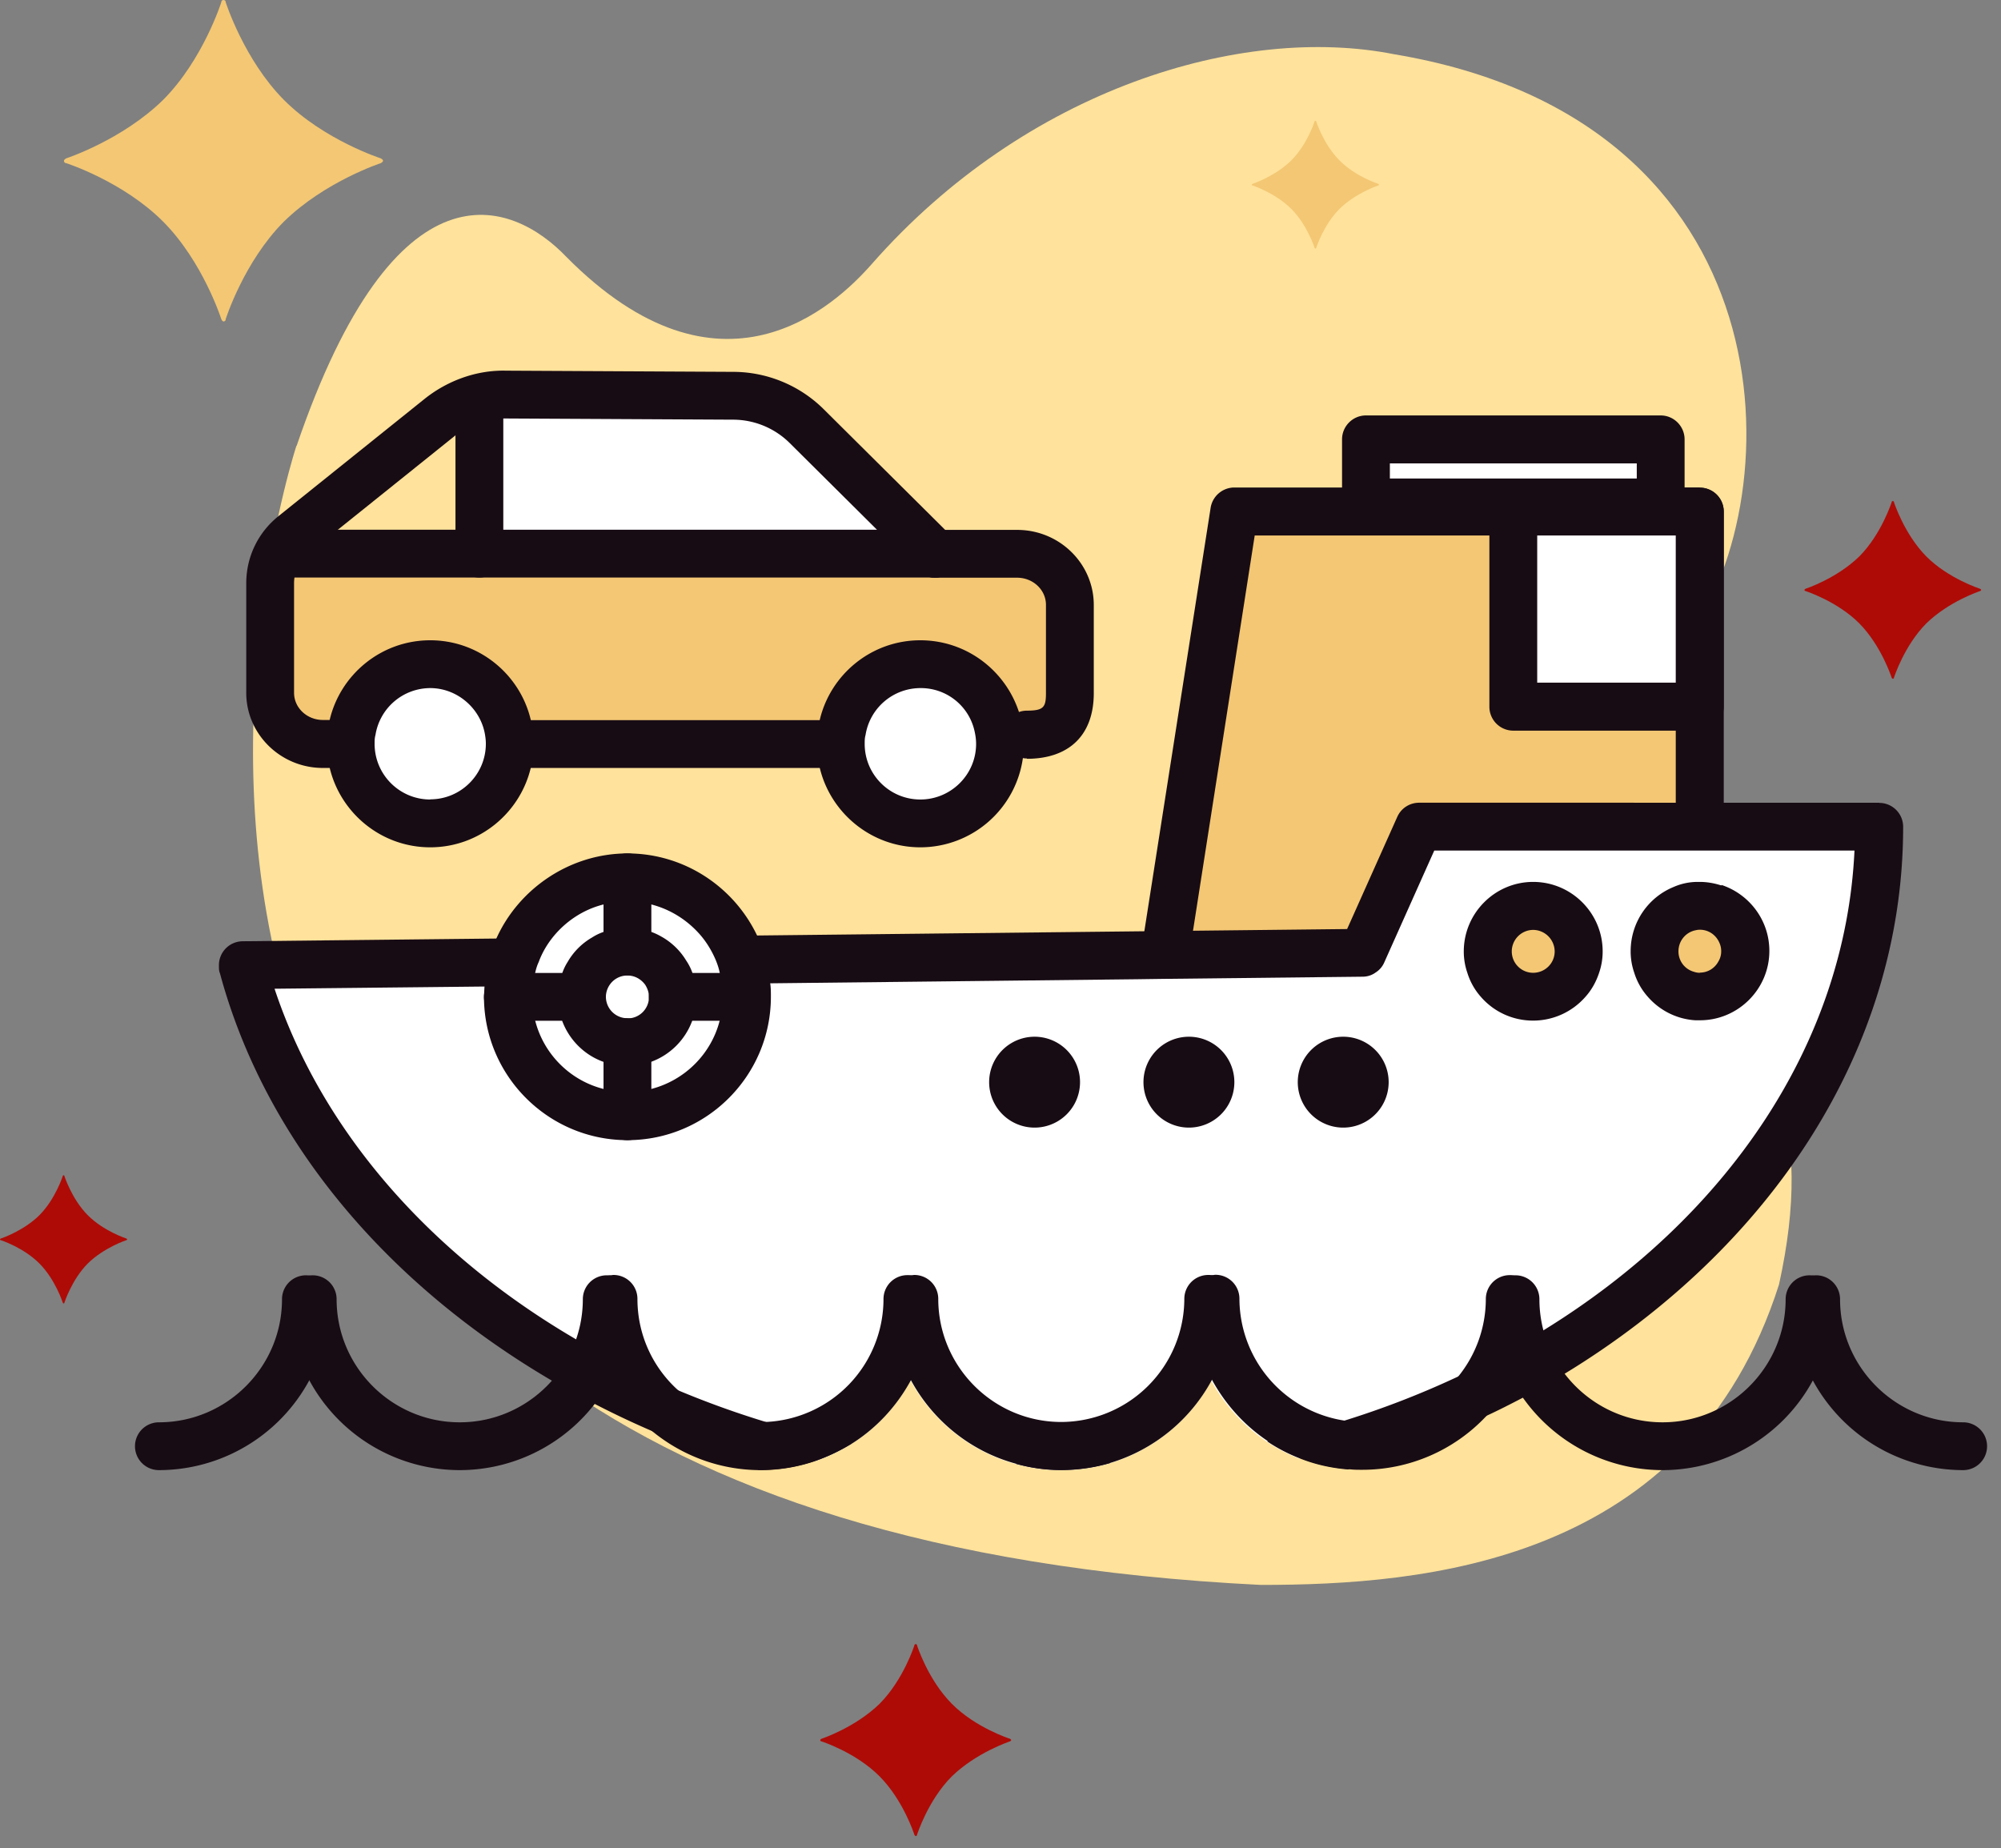 <svg xmlns="http://www.w3.org/2000/svg" width="118" height="109" fill="none" xmlns:v="https://vecta.io/nano"><rect width="100%" height="100%" fill="#808080" stroke="none"/><style><![CDATA[.B{fill:#180c14}.C{fill:#fff}.D{fill:#f3c774}.E{fill-rule:evenodd}]]></style><g class="E"><path d="M17.48 26.29S-3.44 89.63 74.35 93.47c9.57 0 25.31-1.23 30.56-17.72 2.07-9.4-.28-14.58-5.83-20.77-2.23-3.34-5.49-8.41.48-17.4 6.1-8.44 6.1-30.46-17.34-34.38-9.01-1.79-21.73 2.04-30.81 12.37-2.2 2.5-8.91 8.77-18.01-.42-3.23-3.38-10.06-5.99-15.91 11.15l-.01-.01z" fill="#ffe29b"/><path d="M22.59 9.48s0 .07-.13.14c0 0-3.3 1.08-5.72 3.45-2.36 2.37-3.43 5.75-3.43 5.75 0 .14-.13.14-.13.14s-.07 0-.13-.14c0 0-1.08-3.39-3.43-5.75C7.26 10.7 3.9 9.62 3.9 9.62c-.13 0-.13-.14-.13-.14s0-.07.13-.14c0 0 3.3-1.08 5.72-3.45C11.98 3.52 13.05.13 13.05.13c0-.13.13-.13.13-.13s.13 0 .13.13c0 0 1.08 3.39 3.43 5.76 2.36 2.37 5.72 3.45 5.72 3.45.13.07.13.14.13.14zm58.73 1.41s0 .03-.05.05c0 0-1.31.43-2.28 1.38-.94.94-1.37 2.29-1.37 2.29 0 .05-.05.05-.05.05s-.03 0-.05-.05c0 0-.43-1.35-1.37-2.29s-2.28-1.38-2.28-1.38c-.05 0-.05-.05-.05-.05s0-.03.05-.05c0 0 1.31-.43 2.28-1.38.94-.94 1.37-2.29 1.37-2.29 0-.05.05-.05.05-.05s.05 0 .05.05c0 0 .43 1.35 1.37 2.29.94.95 2.28 1.38 2.28 1.38.05.03.05.05.05.05z" class="D"/><path d="M59.63 102.62s0 .04-.08.08c0 0-1.97.65-3.42 2.06-1.41 1.41-2.05 3.44-2.05 3.44 0 .08-.08.08-.08.08s-.04 0-.08-.08c0 0-.64-2.02-2.05-3.44s-3.42-2.06-3.42-2.06c-.08 0-.08-.08-.08-.08s0-.04.08-.08c0 0 1.97-.65 3.42-2.06 1.41-1.42 2.05-3.44 2.05-3.44 0-.08.08-.08.08-.08s.08 0 .08.08c0 0 .64 2.02 2.05 3.44s3.42 2.06 3.42 2.06c.08.04.08.08.08.08zM7.5 73.09s0 .03-.05.05c0 0-1.32.43-2.28 1.38-.94.95-1.37 2.3-1.37 2.3 0 .05-.05.05-.05.05s-.03 0-.05-.05c0 0-.43-1.35-1.37-2.3S.05 73.14.05 73.14c-.05 0-.05-.05-.05-.05s0-.03.05-.05c0 0 1.32-.43 2.28-1.38.94-.95 1.37-2.3 1.37-2.3 0-.05.05-.05.05-.05s.05 0 .05.05c0 0 .43 1.35 1.37 2.3s2.28 1.38 2.28 1.38c.05.03.05.05.05.05zm109.33-38.3s0 .04-.07.07c0 0-1.83.6-3.17 1.91-1.3 1.31-1.9 3.19-1.9 3.19 0 .07-.07.07-.07.07s-.04 0-.07-.07c0 0-.6-1.87-1.9-3.19-1.3-1.31-3.17-1.91-3.17-1.91-.07 0-.07-.07-.07-.07s0-.04.07-.07c0 0 1.83-.6 3.17-1.91 1.3-1.31 1.9-3.19 1.9-3.19 0-.07.07-.07.07-.07s.07 0 .07.07c0 0 .6 1.87 1.9 3.19 1.3 1.31 3.17 1.91 3.17 1.91.07.04.07.07.07.07z" fill="#ae0b07"/></g><path d="M100.241 48.75V30.16h-27.46l-4.47 28.62h31.52l.41-10.03z" class="D"/><path d="M100.241 28.75h-27.45a1.42 1.42 0 0 0-1.4 1.2l-3.91 24.98-.22 1.41-.22 1.42-.13.81c-.06.4.06.82.33 1.13.26.32.66.5 1.07.5h31.52.12a1.41 1.41 0 0 0 1.29-1.35v-.25l.08-1.86.05-1.14.08-1.86.06-1.51.08-2.05.06-1.36V30.17a1.41 1.41 0 0 0-1.41-1.41v-.01zm-1.41 20l-.06 1.41-.08 2.16-.07 1.65-.14 3.4h-28.52l.17-1.06.22-1.41 3.64-23.32h24.83v17.18l.01-.01z" class="B"/><path d="M83.68 48.75l-3.32 7.44-10.23.11-1.43.02h-1.44l-22.09.25-1.48.02H42.2l-1.73.04-1.86.02h-.31l-2.58.03h-.38l-1.86.03-1.71.02h-1.5l-1.48.03-14.47.16v.11c2.58 9.52 9.49 17.75 19.01 23.29.81.47 1.64.92 2.49 1.36.15.08.3.15.44.23 3.64 1.82 7.62 3.26 11.82 4.26.74-.25 1.45-.59 2.11-1 1.47-.92 2.67-2.21 3.51-3.75 1.29 2.37 3.5 4.17 6.15 4.91.87.24 1.77.38 2.71.38a10.34 10.34 0 0 0 2.91-.42 10.13 10.13 0 0 0 5.96-4.86 10.33 10.33 0 0 0 3.27 3.59c.59.4 1.23.73 1.91 1 4.46-1.12 8.65-2.73 12.45-4.77.08-.05.17-.09.25-.14.75-.4 1.49-.82 2.2-1.26 11.72-7.13 19.29-18.4 19.29-31.08H83.66l.02-.02z" class="C"/><path d="M79.26 83.8c.34.05.69.08 1.05.08a7.91 7.91 0 0 0 1.1-.08l.36-.07.4-.08a9.25 9.25 0 0 0 .93-.32l.36-.16c.21-.1.41-.22.61-.34.03-.02.06-.03.08-.05.18-.1.35-.23.51-.35.06-.04.11-.08.17-.13a5.17 5.17 0 0 0 .56-.49c.19-.18.37-.37.54-.57-2.12.99-4.33 1.85-6.65 2.57l-.02-.01zM39.99 82a7.24 7.24 0 0 0 4.86 1.87h.29c-1.77-.54-3.48-1.16-5.15-1.86V82zm22.04 4.37c-.73 0-1.45 0-2.17-.05.87.24 1.77.38 2.71.38a10.34 10.34 0 0 0 2.91-.42l-3.46.09h.01zm48.8-39.03H83.69c-.56 0-1.06.32-1.29.83l-2.96 6.62-9.09.1h-1.43l-1.44.03-22.83.25h-1.6l-1.7.03-2.34.03h-.6l-1.41.03h-1.41l-.68.02-2.34.03-1.7.02-1.6.02-14.96.16a1.41 1.41 0 0 0-1.4 1.43v.04c0 .14 0 .28.06.42 2.67 9.89 9.86 18.33 19.57 24.02a51.29 51.29 0 0 0 2.52 1.37c1.1.57 2.24 1.11 3.4 1.61 2.02.88 4.12 1.64 6.3 2.29h.08c1.13 0 2.22-.19 3.24-.54.74-.25 1.45-.59 2.11-1-1.72-.36-3.41-.79-5.06-1.3-1.77-.54-3.48-1.16-5.15-1.86-1.21-.5-2.38-1.05-3.52-1.63a28.14 28.14 0 0 1-1.21-.65c-.43-.23-.87-.47-1.29-.73C25.43 74 19 66.77 16.19 58.31l12.38-.13h.12l1.29-.02 1.42-.02 1.55-.02h1.45l1.13-.03h.4l2.11-.03h1.53l1.44-.03 1.56-.02 1.42-.02h1.42l21.62-.24 1.43-.02 11.89-.13c.27 0 .54-.08.76-.24a1.32 1.32 0 0 0 .52-.6l2.95-6.6h24.78c-.54 11.5-7.61 21.69-18.35 28.3-.3.2-.61.39-.93.57-.52.31-1.04.6-1.57.89a48.79 48.79 0 0 1-2.61 1.3c-2.12.99-4.33 1.85-6.65 2.57-1.48.45-2.98.86-4.53 1.21.59.4 1.23.73 1.91 1 .89.36 1.86.58 2.86.66 2.84-.85 5.57-1.9 8.14-3.15.74-.34 1.46-.71 2.17-1.08.84-.45 1.66-.92 2.46-1.41 12.12-7.38 19.97-19.1 19.97-32.26a1.41 1.41 0 0 0-1.41-1.41l.01-.01zM39.99 82a7.24 7.24 0 0 0 4.86 1.87h.29c-1.77-.54-3.48-1.16-5.15-1.86V82zm22.04 4.37c-.73 0-1.45 0-2.17-.05.87.24 1.77.38 2.71.38a10.34 10.34 0 0 0 2.91-.42c-1.14.06-2.3.09-3.46.09h.01zm17.23-2.57c.34.05.69.08 1.05.08a7.91 7.91 0 0 0 1.1-.08c.12-.02.24-.04.36-.07l.4-.08a9.25 9.25 0 0 0 .93-.32c.12-.05.24-.1.36-.16.21-.1.41-.22.61-.34.03-.02.06-.03.08-.05.18-.1.35-.23.51-.35.06-.04.11-.08.17-.13a5.17 5.17 0 0 0 .56-.49c.19-.18.37-.37.54-.57-2.12.99-4.33 1.85-6.65 2.57l-.02-.01zm-17.23 2.57c-.73 0-1.45 0-2.17-.05.87.24 1.77.38 2.71.38a10.34 10.34 0 0 0 2.91-.42c-1.14.06-2.3.09-3.46.09h.01zM39.99 82a7.24 7.24 0 0 0 4.86 1.87h.29c-1.77-.54-3.48-1.16-5.15-1.86V82zm39.27 1.8c.34.05.69.08 1.05.08a7.91 7.91 0 0 0 1.1-.08c.12-.02.24-.04.36-.07l.4-.08a9.25 9.25 0 0 0 .93-.32c.12-.05.24-.1.36-.16.21-.1.41-.22.61-.34.03-.02.06-.03.08-.05.18-.1.35-.23.51-.35.06-.04.11-.08.17-.13a5.17 5.17 0 0 0 .56-.49c.19-.18.37-.37.54-.57-2.12.99-4.33 1.85-6.65 2.57l-.02-.01z" class="B"/><path d="M100.241 58.79a2.68 2.68 0 0 0 0-5.36 2.68 2.68 0 1 0 0 5.36z" class="D"/><path d="M101.51 52.22c-.4-.13-.83-.21-1.27-.21h-.13c-.51 0-.99.11-1.42.3-1.49.61-2.53 2.08-2.53 3.79a3.83 3.83 0 0 0 .21 1.26 3.84 3.84 0 0 0 .79 1.41c.69.8 1.69 1.33 2.81 1.4h.28c2.25 0 4.09-1.84 4.09-4.09 0-1.82-1.19-3.35-2.82-3.89l-.01.03zm-1.27 5.15a1.03 1.03 0 0 1-.35-.06 1.24 1.24 0 0 1-.91-1.21c0-.61.43-1.13 1.02-1.24.08-.02.16-.03.24-.03.51 0 .94.3 1.14.74a1.18 1.18 0 0 1 .12.53 1.14 1.14 0 0 1-.17.61c-.21.39-.62.65-1.09.65v.01z" class="B"/><path d="M90.411 58.79a2.68 2.68 0 1 0 0-5.36 2.68 2.68 0 0 0 0 5.36z" class="D"/><path d="M90.41 52.01c-2.25 0-4.09 1.84-4.09 4.1a3.83 3.83 0 0 0 .21 1.26 3.84 3.84 0 0 0 .79 1.41c.75.87 1.86 1.41 3.09 1.41a4.1 4.1 0 0 0 3.09-1.41c.36-.4.63-.89.8-1.41a3.83 3.83 0 0 0 .21-1.26c0-2.26-1.84-4.1-4.1-4.1zm-1.26 4.1a1.27 1.27 0 0 1 1.26-1.27 1.28 1.28 0 0 1 1.27 1.27c0 .7-.57 1.26-1.27 1.26a1.26 1.26 0 0 1-1.26-1.26zM79.21 66.5a2.68 2.68 0 1 0 0-5.36 2.68 2.68 0 1 0 0 5.36zm-9.099 0a2.68 2.68 0 1 0 0-5.36 2.68 2.68 0 1 0 0 5.36zm-9.101 0a2.68 2.68 0 1 0 0-5.36 2.68 2.68 0 1 0 0 5.36z" class="B"/><path d="M89.24 41.67h11V30.16h-11v11.51z" class="C"/><path d="M100.24 28.75h-11c-.59 0-1.09.36-1.3.88-.08.16-.11.35-.11.54v11.51a1.41 1.41 0 0 0 1.41 1.41h11a1.41 1.41 0 0 0 1.41-1.41V30.17a1.41 1.41 0 0 0-1.41-1.41v-.01zm-9.59 2.83h8.17v8.68h-8.17v-8.68z" class="B"/><path d="M80.541 29.63h17.39v-3.72h-17.39v3.72z" class="C"/><path d="M97.931 24.5h-17.38c-.78 0-1.41.64-1.41 1.41v3.72a1.37 1.37 0 0 0 .11.54c.21.52.71.88 1.3.88h17.38c.59 0 1.09-.36 1.3-.88.08-.16.11-.35.11-.54v-3.72c0-.77-.63-1.41-1.41-1.41zm-1.41 3.72h-14.56v-.89h14.56v.89z" class="B"/><path d="M37 65.83a7.05 7.05 0 1 0 0-14.1 7.05 7.05 0 1 0 0 14.1z" class="C"/><path d="M45.42 57.99c-.05-.48-.13-.95-.25-1.41a7.58 7.58 0 0 0-.52-1.4c-1.36-2.86-4.28-4.85-7.65-4.85s-6.4 2.06-7.73 5.02a8.36 8.36 0 0 0-.48 1.41c-.11.46-.19.93-.22 1.42l-.03.6c0 4.66 3.79 8.46 8.46 8.46s8.46-3.8 8.46-8.46c0-.26 0-.53-.04-.79zm-2.98 2.2c-.5 1.97-2.06 3.52-4.03 4.03a5.45 5.45 0 0 1-1.41.19c-.49 0-.96-.07-1.41-.19-1.98-.5-3.53-2.06-4.03-4.03-.12-.45-.19-.92-.19-1.41 0-.22 0-.43.04-.64a4.99 4.99 0 0 1 .15-.77c.05-.22.11-.43.21-.64.19-.52.47-1 .8-1.42.75-.95 1.81-1.67 3.02-1.97.45-.12.92-.19 1.41-.19a5.45 5.45 0 0 1 1.41.19c1.17.3 2.19.97 2.94 1.86.35.42.63.89.85 1.4.1.24.19.5.24.76.07.21.1.42.13.65a4.77 4.77 0 0 1 .06.76c0 .49-.07.96-.19 1.41v.01z" class="B"/><path d="M37 61.46a2.68 2.68 0 0 0 0-5.36 2.68 2.68 0 0 0 0 5.36z" class="C"/><g class="B"><path d="M41.01 58.04c-.04-.23-.09-.45-.18-.67a3.13 3.13 0 0 0-.37-.73c-.35-.58-.86-1.07-1.45-1.4-.19-.11-.4-.21-.6-.28a4.1 4.1 0 0 0-1.41-.25c-.5 0-.97.08-1.41.25a3.05 3.05 0 0 0-.68.33 3.92 3.92 0 0 0-1.43 1.43 3.1 3.1 0 0 0-.32.66c-.09.24-.16.49-.2.75a3.6 3.6 0 0 0-.06.66 4.14 4.14 0 0 0 .25 1.41c.41 1.12 1.31 2.02 2.43 2.42.44.17.91.25 1.41.25a4.1 4.1 0 0 0 1.41-.25c1.12-.41 2.01-1.3 2.42-2.42a4.14 4.14 0 0 0 .25-1.41c0-.25-.02-.5-.08-.74l.02-.01zM37 60.05a1.27 1.27 0 0 1-1.27-1.26c0-.25.08-.49.21-.69a1.26 1.26 0 0 1 1.06-.57c.44 0 .81.22 1.05.55.13.21.22.45.22.72a1.26 1.26 0 0 1-1.26 1.26l-.01-.01z"/><path d="M37 57.52a1.41 1.41 0 0 1-1.41-1.41v-4.37a1.41 1.41 0 1 1 2.82 0v4.37A1.41 1.41 0 0 1 37 57.52zm0 9.72a1.41 1.41 0 0 1-1.41-1.41v-4.37a1.41 1.41 0 1 1 2.82 0v4.37A1.41 1.41 0 0 1 37 67.24zm-2.68-7.04h-4.37a1.41 1.41 0 1 1 0-2.82h4.37a1.41 1.41 0 1 1 0 2.82zm9.72 0h-4.37a1.41 1.41 0 1 1 0-2.82h4.37a1.41 1.41 0 1 1 0 2.82z"/></g><path d="M28.271 23.88v9h26.65l-4.75-4.92-4.76-3.97-11.99-.73-5.15.62z" class="C"/><path d="M16.28 33.09s-1.16 8.78.74 9.75 22.3.56 22.3.56 21.18.2 22.73-.75 1.31-7.47 1.31-7.47l-1.57-2.62s-44.25-.38-45.51.53z" class="D E"/><g class="B"><path d="M49.58 45.29H30.07a1.41 1.41 0 1 1 0-2.82h19.51a1.41 1.41 0 1 1 0 2.82zm5.551-11.23h-38.38a1.41 1.41 0 1 1 0-2.82h38.38a1.41 1.41 0 1 1 0 2.82z"/><path d="M28.27 34.06a1.41 1.41 0 0 1-1.41-1.41v-8.49a1.41 1.41 0 1 1 2.82 0v8.49a1.41 1.41 0 0 1-1.41 1.41zm32.291 10.67a1.41 1.41 0 1 1 0-2.82c.99 0 1.12-.21 1.12-1.04v-5.2c0-.88-.76-1.6-1.7-1.6h-4.86a1.41 1.41 0 1 1 0-2.82h4.86c2.5 0 4.52 1.99 4.52 4.43v5.2c0 2.46-1.44 3.87-3.95 3.87l.01-.02z"/></g><path d="M54.271 48.57a4.69 4.69 0 0 0 0-9.38 4.69 4.69 0 0 0 0 9.38z" class="C"/><path d="M60.311 42.98a4.64 4.64 0 0 0-.22-.98c-.8-2.46-3.1-4.24-5.82-4.24-2.88 0-5.3 2.01-5.93 4.7-.08.3-.12.61-.15.93l-.02.48a5.92 5.92 0 0 0 .17 1.41c.64 2.68 3.06 4.69 5.93 4.69a6.11 6.11 0 0 0 6.05-5.27c.05-.27.07-.55.07-.83a4.4 4.4 0 0 0-.08-.89zm-2.75.89c0 1.81-1.48 3.28-3.29 3.28s-3.28-1.47-3.28-3.28c0-.18 0-.35.05-.52a3.28 3.28 0 0 1 3.23-2.77 3.24 3.24 0 0 1 3.21 2.59c.05.23.08.46.08.7z" class="B"/><path d="M25.371 48.57a4.69 4.69 0 1 0 0-9.38 4.69 4.69 0 0 0 0 9.38z" class="C"/><g class="B"><path d="M31.451 43.48a5.7 5.7 0 0 0-.15-1.02c-.63-2.69-3.05-4.7-5.93-4.7s-5.3 2.01-5.93 4.7c-.07.24-.1.49-.13.74a4.92 4.92 0 0 0-.04.67 5.92 5.92 0 0 0 .17 1.41c.64 2.68 3.05 4.69 5.93 4.69s5.29-2.01 5.93-4.69a5.92 5.92 0 0 0 .17-1.41c0-.13 0-.26-.02-.4v.01zm-6.08 3.67c-1.81 0-3.28-1.47-3.28-3.28 0-.18 0-.35.05-.52a3.28 3.28 0 0 1 3.23-2.77c1.63 0 3.05 1.26 3.25 2.88.02.13.03.27.03.4 0 1.81-1.47 3.28-3.28 3.28v.01z"/><path d="M19.981 45.29h-.94c-2.49 0-4.52-1.99-4.52-4.43V34.4c0-1.55.69-2.99 1.9-3.96l8.61-6.91c1.36-1.09 3.08-1.71 4.8-1.67l13.43.07a7.6 7.6 0 0 1 5.32 2.21l7.56 7.51a1.414 1.414 0 1 1-2 2l-7.56-7.51a4.75 4.75 0 0 0-3.34-1.39l-13.43-.07h-.03c-1.08 0-2.15.37-2.99 1.05l-8.61 6.91c-.54.43-.84 1.07-.84 1.76v6.46c0 .88.76 1.6 1.7 1.6h.94a1.41 1.41 0 1 1 0 2.82v.01zM9.37 86.7a1.41 1.41 0 1 1 0-2.82c4 0 7.26-3.26 7.26-7.26a1.41 1.41 0 1 1 2.82 0A10.09 10.09 0 0 1 9.37 86.7z"/><path d="M27.11 86.7a10.09 10.09 0 0 1-10.08-10.08 1.41 1.41 0 1 1 2.82 0c0 4 3.26 7.26 7.26 7.26s7.26-3.26 7.26-7.26a1.41 1.41 0 0 1 2.82 0A10.09 10.09 0 0 1 27.11 86.7z"/><path d="M54.92 76.61c0 1.74-.44 3.38-1.21 4.8-.84 1.54-2.04 2.83-3.51 3.75-.66.4-1.37.74-2.11 1-1.02.35-2.11.54-3.24.54h-.08c-2.38-.02-4.58-.88-6.3-2.29-.87-.7-1.61-1.54-2.19-2.51l-.29-.49c-.29-.54-.54-1.1-.73-1.7-.32-.98-.49-2.02-.49-3.11 0-.72.53-1.3 1.21-1.39.07 0 .13-.02.2-.02a1.41 1.41 0 0 1 1.41 1.41c0 2.14.92 4.06 2.4 5.39a7.24 7.24 0 0 0 4.86 1.87h.29a7.26 7.26 0 0 0 6.96-7.25 1.41 1.41 0 0 1 1.41-1.41.68.68 0 0 1 .2.02c.69.09 1.21.68 1.21 1.39z"/><path d="M72.66 76.61c0 1.74-.44 3.38-1.21 4.8a10.13 10.13 0 0 1-5.96 4.86 10.34 10.34 0 0 1-2.91.42c-.94 0-1.85-.13-2.71-.38-2.65-.73-4.86-2.53-6.15-4.91-.77-1.42-1.21-3.06-1.21-4.8 0-.72.53-1.3 1.21-1.39.07 0 .13-.02.2-.02a1.41 1.41 0 0 1 1.41 1.41c0 4 3.26 7.26 7.25 7.26a7.28 7.28 0 0 0 7.26-7.26 1.41 1.41 0 0 1 1.41-1.41.68.68 0 0 1 .2.02c.69.09 1.21.68 1.21 1.39v.01z"/><path d="M90.39 76.61c0 .84-.1 1.65-.29 2.42-.17.73-.42 1.41-.75 2.06l-.16.32c-.41.76-.92 1.46-1.53 2.09a10.02 10.02 0 0 1-7.34 3.18c-.27 0-.54 0-.8-.04-1.01-.08-1.97-.3-2.86-.66-.68-.26-1.32-.6-1.91-1-1.36-.91-2.48-2.15-3.27-3.59-.77-1.42-1.21-3.06-1.21-4.8 0-.72.53-1.3 1.21-1.39.07 0 .13-.02.2-.02a1.41 1.41 0 0 1 1.41 1.41 7.29 7.29 0 0 0 6.2 7.19c.34.05.69.08 1.05.08a7.91 7.91 0 0 0 1.1-.08l.36-.07.4-.08a9.25 9.25 0 0 0 .93-.32l.36-.16c.21-.1.41-.22.61-.34.03-.02.06-.03.08-.05.18-.1.35-.23.51-.35.06-.04.11-.08.17-.13a5.17 5.17 0 0 0 .56-.49c.19-.18.37-.37.54-.57a7.26 7.26 0 0 0 1.66-4.61 1.41 1.41 0 0 1 1.41-1.41.68.68 0 0 1 .2.02c.69.09 1.21.68 1.21 1.39h-.05z"/><path d="M98.04 86.7a10.09 10.09 0 0 1-10.08-10.08 1.41 1.41 0 1 1 2.82 0c0 4 3.26 7.26 7.26 7.26s7.26-3.26 7.26-7.26a1.41 1.41 0 1 1 2.82 0A10.09 10.09 0 0 1 98.04 86.7z"/><path d="M115.769 86.7a10.09 10.09 0 0 1-10.08-10.08 1.41 1.41 0 1 1 2.82 0c0 4 3.26 7.26 7.26 7.26a1.41 1.41 0 1 1 0 2.82z"/></g></svg>